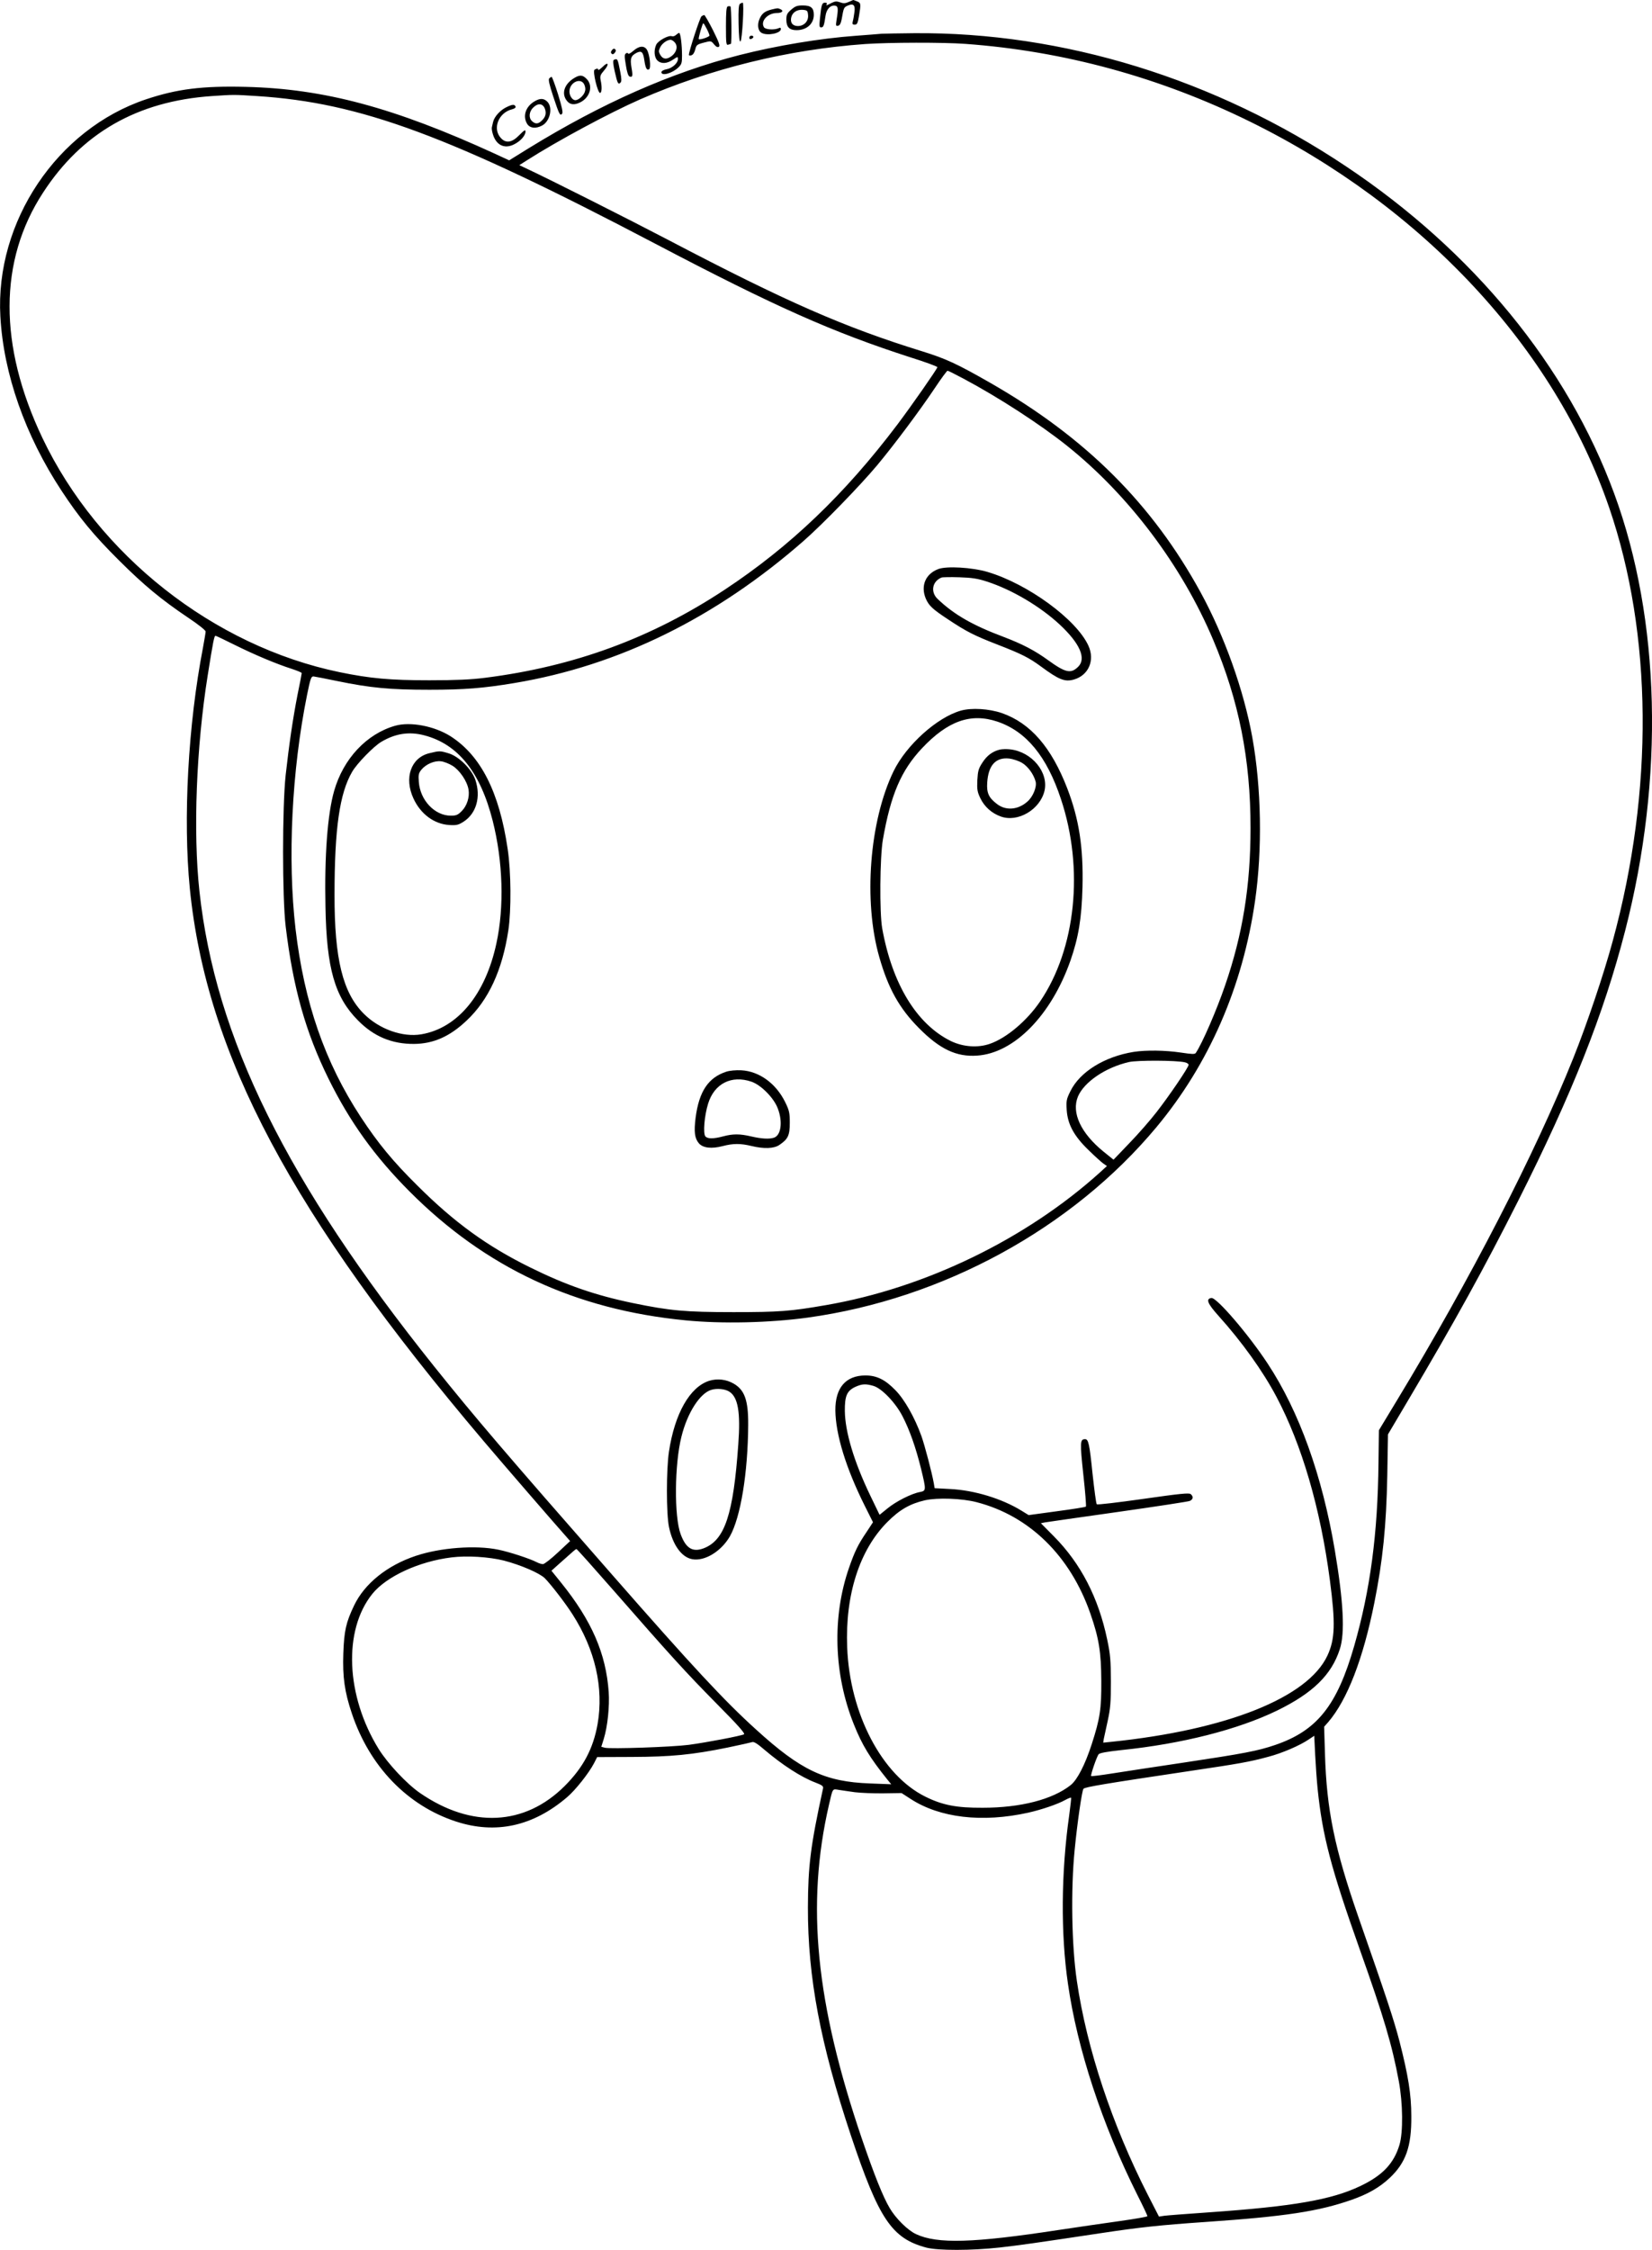 <?xml version="1.0" encoding="UTF-8"?>
<svg xmlns="http://www.w3.org/2000/svg" version="1.0" viewBox="0 0 1203.286 1638.284" preserveAspectRatio="xMidYMid meet">
  <g transform="translate(-91.231,1807.962) scale(0.1,-0.1)" fill="#000000" stroke="none">
    <path d="M7093 18065 c-25 -11 -39 -11 -62 -2 -23 8 -36 8 -58 -3 -45 -23 -46 -23 -39 -11 4 7 0 11 -12 11 -23 0 -27 -15 -37 -112 -6 -58 -5 -68 8 -68 17 0 22 13 32 83 7 51 37 82 72 75 20 -4 22 -23 9 -101 -7 -44 -6 -48 10 -45 13 2 21 17 27 48 14 82 16 86 42 98 42 19 58 6 51 -45 -3 -23 -8 -54 -12 -68 -5 -20 -3 -25 14 -25 17 0 22 10 31 63 15 89 14 96 -15 107 -14 6 -26 10 -27 10 -1 -1 -16 -7 -34 -15z M6302 18052 c-9 -7 -12 -43 -10 -145 2 -96 6 -134 14 -129 12 8 28 282 16 282 -4 0 -13 -4 -20 -8z M6213 18033 c-10 -3 -13 -42 -13 -145 0 -124 2 -139 16 -134 9 3 18 6 20 6 7 0 4 269 -3 273 -5 2 -14 2 -20 0z M6675 18009 c-30 -26 -35 -37 -35 -73 0 -53 22 -76 74 -76 74 0 126 46 126 112 0 50 -21 68 -80 68 -41 0 -55 -5 -85 -31z m123 -38 c5 -45 -29 -81 -74 -81 -39 0 -58 26 -48 65 9 35 42 56 84 53 32 -3 35 -6 38 -37z M6535 18011 c-50 -12 -72 -28 -89 -66 -20 -42 -14 -90 14 -105 42 -23 140 -3 140 28 0 10 -5 12 -17 6 -32 -14 -95 -10 -106 7 -28 44 27 104 95 104 39 0 52 17 22 29 -18 7 -17 7 -59 -3z M6022 17961 c-11 -7 -92 -255 -92 -281 0 -5 8 -6 18 -3 12 3 22 19 28 41 8 34 13 38 62 51 53 14 54 14 75 -12 15 -18 26 -24 35 -18 11 6 1 33 -42 120 -31 61 -60 111 -64 111 -4 0 -13 -4 -20 -9z m38 -91 c11 -21 20 -44 20 -49 0 -10 -70 -34 -78 -26 -5 4 27 115 33 115 3 0 14 -18 25 -40z M5836 17825 c-8 -8 -22 -12 -30 -9 -24 9 -101 -33 -114 -62 -18 -39 -15 -91 8 -114 27 -27 70 -25 114 5 35 23 36 24 36 4 0 -29 -42 -67 -84 -74 -21 -4 -36 -13 -36 -21 0 -30 78 -9 123 34 24 23 27 33 27 86 0 81 -11 166 -21 166 -4 0 -14 -7 -23 -15z m-12 -51 c27 -26 20 -69 -15 -99 -38 -31 -68 -29 -88 6 -12 22 -12 29 0 54 13 28 50 55 76 55 6 0 19 -7 27 -16z M7335 17834 c-22 -2 -107 -9 -190 -15 -261 -19 -577 -72 -845 -140 -499 -128 -1002 -350 -1537 -679 l-142 -88 -108 50 c-732 335 -1240 471 -1808 485 -319 8 -503 -15 -730 -91 -647 -217 -1099 -891 -1060 -1581 23 -418 181 -867 445 -1268 128 -195 233 -323 419 -508 182 -181 306 -284 502 -416 74 -49 129 -93 129 -102 0 -9 -9 -61 -19 -116 -109 -563 -146 -1248 -96 -1756 121 -1207 741 -2373 2141 -4024 144 -170 516 -600 608 -703 l21 -24 -90 -84 c-49 -46 -98 -84 -108 -84 -10 0 -30 6 -45 14 -50 26 -200 75 -279 91 -165 35 -425 15 -603 -45 -209 -70 -372 -202 -448 -360 -60 -125 -73 -185 -79 -350 -6 -171 9 -280 62 -437 129 -386 404 -671 758 -787 290 -95 562 -35 810 177 61 52 157 173 196 247 l23 45 252 1 c286 1 441 16 696 68 91 19 172 37 181 40 11 5 38 -11 85 -52 134 -114 271 -203 377 -243 49 -19 58 -26 54 -43 -91 -418 -109 -562 -110 -866 -1 -510 91 -994 313 -1660 204 -610 298 -750 550 -817 85 -22 328 -22 535 1 141 16 249 31 740 105 279 42 426 58 760 81 582 40 821 77 1062 161 119 42 202 89 277 159 118 111 160 229 158 450 0 160 -23 299 -86 545 -41 157 -91 309 -301 910 -172 496 -230 775 -242 1185 l-6 196 30 34 c138 161 254 459 336 870 61 304 87 560 94 925 l5 300 148 250 c344 581 550 955 800 1450 393 780 623 1360 779 1965 287 1113 258 2269 -79 3185 -341 928 -1027 1765 -1953 2383 -953 637 -2062 979 -3147 970 -107 -1 -213 -3 -235 -4z m610 -74 c716 -52 1415 -243 2070 -565 1260 -619 2219 -1649 2618 -2811 316 -922 326 -2059 26 -3157 -65 -241 -188 -605 -287 -852 -279 -696 -751 -1612 -1283 -2490 l-133 -220 -3 -235 c-5 -517 -60 -929 -177 -1336 -125 -435 -271 -617 -576 -721 -126 -43 -226 -62 -665 -128 -203 -30 -437 -66 -520 -79 -82 -13 -152 -22 -155 -19 -6 5 40 139 54 158 8 10 57 19 166 31 440 45 849 149 1135 288 260 127 396 260 456 446 39 118 27 345 -36 721 -92 544 -259 1010 -489 1359 -140 213 -372 483 -410 478 -42 -6 -29 -40 50 -128 172 -191 324 -403 423 -590 186 -351 321 -813 390 -1337 41 -312 38 -429 -18 -549 -143 -306 -731 -541 -1575 -628 l-58 -6 4 27 c3 16 16 75 29 133 19 89 23 133 23 285 -1 156 -4 197 -27 306 -64 305 -192 553 -388 751 l-95 96 30 6 c17 3 256 37 531 76 275 39 510 75 523 80 25 11 29 32 7 50 -12 10 -80 3 -346 -35 -184 -26 -334 -44 -338 -39 -5 5 -18 106 -31 224 -22 217 -30 250 -54 250 -37 0 -38 -23 -13 -257 14 -125 22 -231 19 -234 -4 -4 -99 -19 -212 -34 l-205 -28 -52 32 c-143 88 -342 149 -520 158 l-113 6 -6 36 c-13 74 -65 272 -90 343 -49 136 -123 267 -190 335 -76 78 -137 107 -219 107 -143 -1 -219 -90 -218 -254 2 -176 77 -421 214 -695 l60 -120 -46 -70 c-63 -93 -87 -142 -129 -263 -123 -355 -111 -772 35 -1137 60 -151 117 -245 245 -404 l28 -34 -155 6 c-327 12 -503 95 -830 393 -231 209 -464 460 -1049 1128 -783 893 -999 1146 -1294 1514 -1077 1346 -1595 2394 -1711 3462 -47 431 -23 1050 60 1570 40 253 48 290 57 290 4 0 67 -30 139 -66 145 -72 304 -139 417 -175 39 -13 72 -26 72 -31 0 -4 -13 -74 -30 -155 -34 -173 -62 -364 -87 -588 -25 -234 -25 -889 0 -1100 54 -448 145 -771 312 -1110 155 -314 336 -566 590 -821 555 -557 1208 -861 2012 -939 264 -26 611 -18 888 20 985 136 1926 650 2540 1386 384 461 629 1023 719 1649 54 375 46 823 -20 1190 -62 344 -204 740 -376 1055 -353 646 -838 1129 -1533 1527 -245 140 -322 175 -491 228 -571 176 -997 363 -1859 815 -277 145 -858 438 -1025 516 l-55 26 55 35 c224 143 602 346 825 444 516 225 1076 363 1640 403 174 12 568 13 730 1z m-5160 -380 c753 -48 1401 -288 2900 -1075 876 -460 1291 -644 1857 -827 109 -34 198 -67 198 -72 0 -11 -184 -275 -290 -416 -385 -510 -783 -890 -1260 -1205 -533 -352 -1096 -559 -1745 -641 -102 -13 -211 -18 -405 -18 -285 0 -431 13 -654 59 -918 190 -1759 853 -2165 1706 -320 673 -319 1290 5 1786 282 434 687 666 1229 703 164 11 158 11 330 0z m5144 -2057 c261 -139 562 -335 756 -490 450 -360 836 -873 1064 -1413 188 -444 272 -870 272 -1370 0 -419 -57 -774 -185 -1145 -61 -179 -168 -426 -214 -493 -7 -10 -28 -9 -108 3 -115 17 -252 19 -344 5 -212 -34 -392 -145 -461 -286 -29 -58 -31 -70 -27 -137 7 -105 53 -190 161 -294 45 -44 93 -87 107 -97 l25 -17 -50 -46 c-540 -487 -1275 -843 -1997 -967 -259 -45 -339 -51 -673 -51 -351 0 -462 10 -733 66 -275 57 -488 131 -747 259 -315 155 -553 328 -821 595 -181 179 -287 308 -414 501 -261 398 -412 833 -475 1369 -59 508 -28 1152 84 1705 24 119 30 135 47 134 10 -1 87 -16 169 -33 247 -51 389 -64 675 -64 255 0 392 11 620 49 760 127 1467 475 2107 1036 137 120 408 399 533 548 126 151 312 400 423 566 45 68 86 123 91 124 5 0 57 -26 115 -57z m1614 -4979 c15 -3 27 -12 27 -18 0 -18 -141 -226 -234 -345 -44 -57 -133 -159 -197 -225 l-116 -121 -72 58 c-166 135 -236 284 -187 402 45 106 201 212 371 251 61 14 347 13 408 -2z m-2269 -2356 c61 -18 162 -123 213 -223 52 -101 96 -227 134 -380 38 -157 38 -161 -8 -170 -61 -11 -174 -68 -236 -119 l-58 -47 -69 143 c-118 246 -182 461 -184 613 -1 110 15 147 77 176 49 22 75 23 131 7z m752 -847 c384 -99 682 -391 828 -810 63 -181 79 -281 80 -491 1 -206 -9 -273 -70 -462 -48 -148 -105 -259 -153 -297 -132 -105 -366 -165 -641 -165 -191 -1 -293 19 -418 81 -316 156 -551 605 -569 1088 -15 382 90 708 292 911 89 90 166 134 275 159 90 20 270 14 376 -14z m-2640 -648 c405 -463 518 -588 748 -821 149 -150 207 -215 198 -221 -19 -11 -269 -59 -403 -77 -124 -16 -570 -31 -611 -21 l-26 7 18 57 c28 91 43 237 36 342 -20 280 -123 518 -346 795 l-71 88 58 52 c31 28 71 63 88 78 16 15 33 28 36 28 4 0 127 -138 275 -307z m-804 223 c126 -33 260 -91 299 -129 46 -47 150 -182 201 -262 165 -257 229 -535 183 -800 -32 -179 -104 -315 -240 -451 -291 -290 -678 -309 -1053 -51 -96 66 -234 213 -301 320 -240 388 -260 865 -47 1130 102 127 340 237 577 266 112 14 273 4 381 -23z m5928 -1666 c35 -338 96 -572 306 -1164 176 -495 236 -697 285 -961 30 -161 32 -372 5 -463 -41 -137 -124 -224 -286 -301 -210 -100 -488 -148 -1100 -191 -157 -11 -303 -22 -326 -25 l-40 -6 -81 158 c-260 510 -445 1065 -517 1558 -38 256 -45 664 -16 955 19 196 53 430 64 444 11 13 148 36 791 132 337 50 419 64 555 101 100 26 230 82 296 127 l39 26 7 -142 c4 -79 12 -190 18 -248z m-3370 -21 c41 -5 134 -9 207 -8 l132 2 65 -42 c213 -139 522 -175 857 -101 98 22 216 62 271 93 21 11 39 19 42 16 2 -2 -5 -60 -14 -129 -59 -416 -62 -862 -9 -1225 68 -476 250 -1027 505 -1537 41 -81 74 -151 74 -156 0 -4 -89 -20 -197 -35 -109 -15 -313 -45 -453 -66 -622 -95 -880 -102 -1035 -30 -61 28 -149 115 -193 191 -49 83 -112 241 -202 504 -337 991 -407 1703 -240 2430 29 125 24 118 73 110 23 -4 76 -11 117 -17z M6078 8025 c-141 -45 -251 -238 -293 -515 -20 -129 -20 -455 0 -549 27 -131 92 -221 169 -235 91 -17 212 57 275 167 78 139 131 461 133 812 1 178 -26 253 -105 299 -55 32 -120 39 -179 21z m148 -80 c62 -41 81 -150 64 -381 -36 -512 -98 -700 -253 -759 -80 -30 -129 0 -167 103 -48 129 -45 509 6 711 43 173 134 315 217 340 42 13 102 7 133 -14z M7747 13936 c-93 -35 -130 -121 -92 -214 23 -53 48 -77 165 -154 131 -87 187 -116 360 -183 175 -68 228 -95 315 -159 130 -96 173 -113 238 -95 108 30 156 140 107 247 -87 191 -441 450 -735 537 -112 33 -297 44 -358 21z m353 -91 c183 -59 389 -181 533 -315 145 -136 193 -245 133 -305 -53 -53 -92 -45 -219 47 -98 71 -186 117 -325 170 -224 84 -359 161 -479 275 -55 51 -41 129 27 157 8 3 67 4 130 2 92 -3 132 -9 200 -31z M7911 12905 c-173 -49 -397 -250 -490 -441 -176 -363 -221 -947 -104 -1354 65 -228 146 -373 288 -516 152 -154 274 -212 425 -201 269 18 539 293 679 691 59 169 82 308 88 536 7 289 -25 495 -111 719 -116 300 -268 475 -476 548 -94 32 -220 40 -299 18z m266 -80 c210 -71 360 -252 463 -564 169 -507 109 -1090 -152 -1474 -95 -140 -244 -266 -365 -308 -88 -31 -196 -23 -285 20 -249 123 -427 415 -500 821 -20 114 -17 517 5 645 57 328 133 504 284 665 188 200 356 260 550 195z M8194 12621 c-53 -13 -94 -44 -127 -96 -28 -43 -32 -60 -36 -127 -3 -69 0 -85 23 -133 30 -61 83 -108 148 -131 124 -45 285 50 318 186 32 135 -91 285 -250 303 -25 3 -59 2 -76 -2z m162 -96 c44 -26 86 -84 100 -138 9 -39 -20 -110 -61 -145 -68 -60 -156 -67 -221 -17 -60 46 -76 80 -71 156 8 126 62 186 161 175 26 -3 68 -17 92 -31z M3791 12795 c-208 -59 -378 -240 -445 -475 -48 -168 -71 -473 -63 -844 8 -449 68 -657 237 -827 115 -117 247 -172 408 -171 141 1 261 54 383 170 160 150 260 367 304 657 22 147 20 427 -5 593 -61 415 -196 680 -417 821 -118 74 -291 107 -402 76z m212 -70 c245 -64 408 -267 498 -622 75 -296 85 -627 27 -893 -80 -372 -282 -617 -547 -662 -136 -23 -306 37 -418 149 -154 153 -215 399 -214 868 0 482 37 738 128 894 35 61 157 186 213 219 103 61 203 76 313 47z M4040 12595 c-134 -32 -186 -179 -116 -330 52 -113 150 -186 261 -193 53 -3 66 0 105 25 92 60 126 180 85 303 -26 78 -120 172 -195 194 -62 19 -67 19 -140 1z m169 -92 c52 -33 106 -112 116 -173 9 -54 -11 -118 -50 -157 -28 -28 -40 -33 -79 -33 -117 0 -223 112 -233 245 -4 52 -2 64 18 89 32 40 95 68 143 62 21 -2 59 -17 85 -33z M6203 10276 c-132 -43 -199 -144 -224 -335 -13 -104 -7 -150 24 -187 30 -34 92 -41 173 -20 76 20 130 20 209 1 91 -22 165 -20 205 8 62 42 75 69 75 161 0 73 -4 90 -34 151 -67 136 -189 224 -319 231 -39 2 -84 -2 -109 -10z m183 -73 c70 -24 164 -119 192 -196 37 -97 23 -196 -29 -212 -34 -11 -89 -8 -163 9 -84 20 -135 20 -206 1 -71 -19 -114 -19 -130 0 -18 22 -7 151 20 238 45 146 170 210 316 160z M6370 17805 c0 -9 6 -12 15 -9 8 4 15 10 15 15 0 5 -7 9 -15 9 -8 0 -15 -7 -15 -15z M5526 17710 c-19 -17 -36 -26 -38 -21 -2 6 -9 7 -16 2 -12 -7 -12 -22 -1 -86 7 -47 17 -79 26 -82 23 -9 26 3 15 64 -11 66 -5 86 37 108 37 18 48 6 57 -57 8 -55 18 -73 34 -63 16 10 4 111 -16 143 -20 31 -57 28 -98 -8z M5370 17715 c-9 -11 -10 -19 -3 -26 7 -7 14 -5 23 6 9 11 10 19 3 26 -7 7 -14 5 -23 -6z M5384 17644 c-8 -4 -7 -28 6 -85 20 -88 25 -98 42 -81 8 8 8 27 -1 74 -20 102 -20 103 -47 92z M5302 17593 c-18 -17 -32 -27 -32 -22 0 11 -11 11 -27 1 -16 -10 24 -175 41 -169 12 4 14 45 3 94 -5 28 -2 38 24 68 41 46 33 71 -9 28z M5094 17511 c-72 -44 -94 -113 -53 -165 23 -30 56 -33 99 -11 71 36 94 122 45 170 -29 30 -50 31 -91 6z m75 -49 c8 -20 9 -36 2 -54 -10 -27 -46 -58 -68 -58 -21 0 -43 31 -43 63 0 68 85 106 109 49z M4913 17509 c-8 -8 0 -44 29 -132 44 -133 50 -144 65 -125 7 9 -2 50 -30 141 -22 70 -43 127 -47 127 -3 0 -11 -5 -17 -11z M4803 17340 c-64 -39 -85 -109 -50 -164 20 -30 61 -35 107 -11 58 30 81 129 40 173 -26 27 -55 28 -97 2z m77 -49 c14 -35 7 -64 -23 -91 -25 -24 -45 -25 -69 -3 -26 23 -23 69 7 98 34 35 69 33 85 -4z M4605 17301 c-47 -21 -92 -70 -101 -109 -3 -15 -7 -32 -9 -39 -2 -6 0 -27 6 -46 23 -84 85 -115 157 -78 46 23 82 64 82 93 0 16 -9 10 -45 -26 -53 -55 -97 -62 -134 -22 -64 68 -18 186 82 210 16 4 27 12 25 18 -7 19 -21 19 -63 -1z"></path>
  </g>
</svg>
